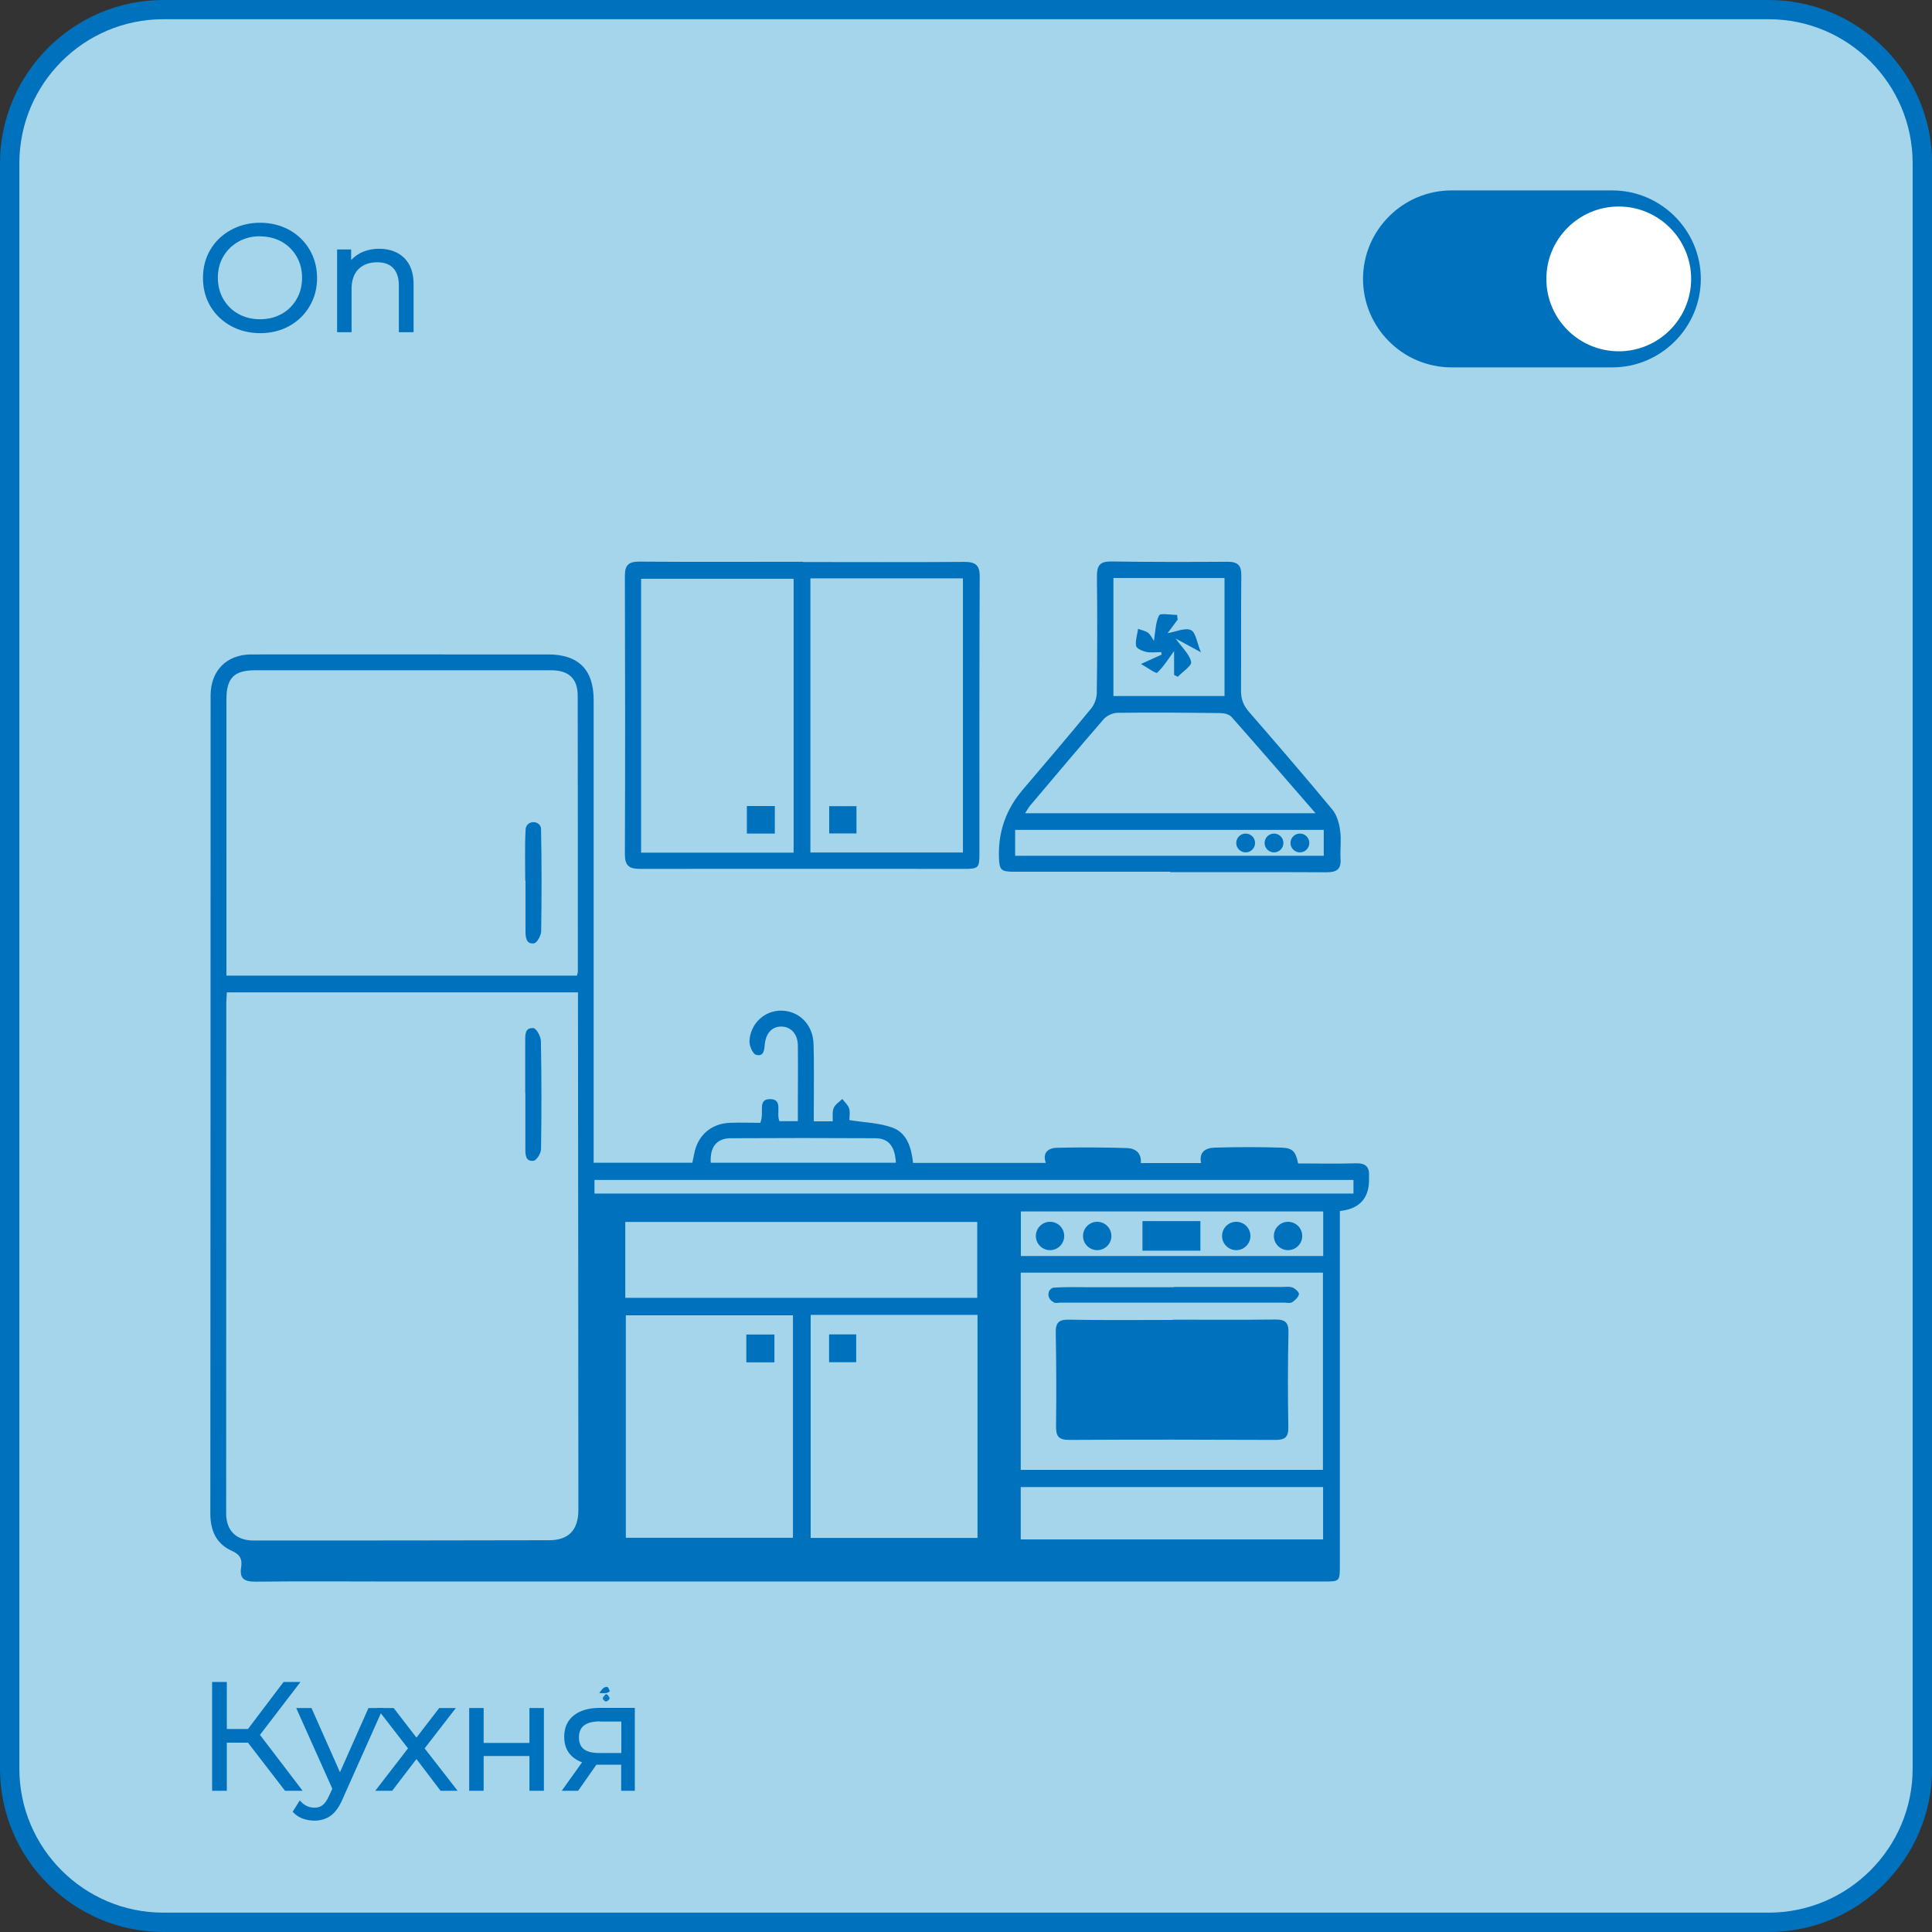 <?xml version="1.0" encoding="UTF-8"?> <svg xmlns="http://www.w3.org/2000/svg" version="1.1" viewBox="0 0 141.73 141.73"><rect x="0" y="0" width="141.73" height="141.73" fill="#333333" stroke="none"/><defs><style> .cls-1 { fill: #0071bc; } .cls-2 { fill: #fff; } .cls-3 { fill: #a4d5ea; } </style></defs><g><g id="_Слой_1" data-name="Слой_1"><g id="_Слой_1-2" data-name="_Слой_1"><g><path class="cls-3" d="M11.98.71h117.78c6.22,0,11.27,5.05,11.27,11.27v117.78c0,6.22-5.05,11.27-11.27,11.27H11.98c-6.22,0-11.27-5.05-11.27-11.27V11.98c0-6.22,5.05-11.27,11.27-11.27Z"></path><path class="cls-1" d="M129.75,1.41c5.82,0,10.56,4.74,10.56,10.56v117.78c0,5.82-4.74,10.56-10.56,10.56H11.98c-5.82,0-10.56-4.74-10.56-10.56V11.98c0-5.83,4.73-10.57,10.56-10.57h117.78M129.75,0H11.98C5.39,0,0,5.39,0,11.98v117.78c0,6.58,5.39,11.97,11.98,11.97h117.78c6.59,0,11.98-5.39,11.98-11.98V11.98c0-6.59-5.4-11.98-11.99-11.98h0Z"></path></g><path class="cls-1" d="M43.96,124.2c.12-.14.19-.27.3-.36.08-.06.24-.12.3-.08.09.05.12.2.18.31-.08.04-.17.12-.25.13-.18.02-.36,0-.53,0Z"></path><path class="cls-1" d="M44.54,124.3c.07.1.2.21.18.3-.02.09-.17.21-.27.22-.08,0-.23-.15-.23-.23,0-.09.13-.19.2-.29h.12ZM44.72,124.59c-.13-.07-.19-.13-.26-.13-.05,0-.11.07-.16.12.05.05.1.14.16.14s.13-.06.26-.13Z"></path><path class="cls-1" d="M44.72,124.59c-.13.07-.2.14-.26.13-.06,0-.1-.09-.16-.14.05-.04.1-.12.16-.12s.13.06.26.13Z"></path><g><path class="cls-1" d="M106.48,26.67c-3.43,0-6.21-2.79-6.21-6.21s2.79-6.21,6.21-6.21h11.8c3.43,0,6.21,2.79,6.21,6.21s-2.79,6.21-6.21,6.21c0,0-11.8,0-11.8,0Z"></path><path class="cls-1" d="M118.28,14.52c3.27,0,5.94,2.66,5.94,5.94s-2.66,5.94-5.94,5.94h-11.8c-3.27,0-5.94-2.66-5.94-5.94s2.66-5.94,5.94-5.94h11.8M118.28,13.97h-11.8c-3.57,0-6.49,2.92-6.49,6.49h0c0,3.57,2.92,6.49,6.49,6.49h11.8c3.57,0,6.49-2.92,6.49-6.49h0c0-3.57-2.92-6.49-6.49-6.49h0Z"></path></g><g><path class="cls-2" d="M118.75,25.64c-2.86,0-5.18-2.32-5.18-5.18s2.33-5.18,5.18-5.18,5.18,2.32,5.18,5.18-2.33,5.18-5.18,5.18Z"></path><path class="cls-2" d="M118.75,15.4c2.79,0,5.06,2.27,5.06,5.06s-2.27,5.06-5.06,5.06-5.06-2.27-5.06-5.06,2.27-5.06,5.06-5.06M118.75,15.15c-2.93,0-5.31,2.38-5.31,5.31s2.38,5.31,5.31,5.31,5.31-2.38,5.31-5.31-2.38-5.31-5.31-5.31h0Z"></path></g><g><g><path class="cls-1" d="M18.26,127.7h-1.76v3.53h-.79v-7.7h.79v3.45h1.76l2.61-3.45h.88l-2.86,3.74,3.02,3.96h-.94l-2.72-3.53Z"></path><path class="cls-1" d="M22.2,131.37h-1.29l-2.72-3.53h-1.55v3.53h-1.08v-7.98h1.08v3.45h1.55l2.61-3.45h1.24l-2.97,3.88,3.13,4.1ZM21.04,131.09h.58l-2.92-3.82,2.75-3.6h-.52l-2.61,3.45h-1.97v-3.45h-.51v7.42h.51v-3.53h1.97l.04.05,2.67,3.48Z"></path></g><g><path class="cls-1" d="M27.88,125.44l-2.89,6.48c-.23.54-.51.93-.81,1.15s-.68.34-1.11.34c-.28,0-.54-.04-.78-.13-.24-.09-.45-.22-.63-.4l.36-.58c.29.29.65.44,1.06.44.26,0,.49-.07.68-.22s.36-.4.52-.75l.25-.56-2.58-5.78h.81l2.18,4.92,2.18-4.92h.77Z"></path><path class="cls-1" d="M23.06,133.56c-.29,0-.57-.05-.83-.14-.26-.09-.49-.24-.68-.43l-.08-.08.52-.83.13.13c.27.27.58.4.96.4.23,0,.43-.06.59-.19.17-.13.33-.37.48-.7l.23-.5-2.65-5.92h1.12l2.09,4.71,2.09-4.71h1.08l-2.98,6.68c-.24.56-.53.97-.86,1.21-.33.24-.73.37-1.19.37ZM21.84,132.87c.14.12.31.22.49.29.23.08.47.12.73.12.4,0,.75-.11,1.03-.31.29-.21.54-.58.77-1.1l2.8-6.28h-.46l-2.27,5.12-2.27-5.12h-.5l2.52,5.63-.28.62c-.17.38-.36.64-.56.8-.21.17-.47.25-.76.25-.39,0-.73-.12-1.02-.36l-.21.34Z"></path></g><g><path class="cls-1" d="M32.39,131.23l-1.84-2.42-1.85,2.42h-.88l2.29-2.97-2.18-2.82h.88l1.74,2.27,1.74-2.27h.86l-2.18,2.82,2.31,2.97h-.89Z"></path><path class="cls-1" d="M33.57,131.37h-1.25l-1.77-2.33-1.78,2.33h-1.24l2.4-3.11-2.29-2.96h1.24l1.67,2.17,1.67-2.17h1.22l-2.29,2.96,2.42,3.11ZM32.46,131.09h.53l-2.2-2.83,2.07-2.67h-.5l-1.81,2.36-1.81-2.36h-.52l2.07,2.67-2.18,2.83h.52l1.92-2.51,1.91,2.51Z"></path></g><g><path class="cls-1" d="M34.56,125.44h.78v2.56h3.64v-2.56h.78v5.79h-.78v-2.55h-3.64v2.55h-.78v-5.79Z"></path><path class="cls-1" d="M39.9,131.37h-1.06v-2.55h-3.36v2.55h-1.06v-6.07h1.06v2.56h3.36v-2.56h1.06v6.07ZM39.12,131.09h.5v-5.5h-.5v2.56h-3.92v-2.56h-.5v5.5h.5v-2.55h3.92v2.55Z"></path></g><g><path class="cls-1" d="M46.43,125.44v5.79h-.71v-1.91h-2.04l-1.34,1.91h-.85l1.44-2.02c-.45-.12-.79-.34-1.03-.64s-.36-.68-.36-1.14c0-.65.22-1.14.66-1.47.44-.34,1.04-.51,1.8-.51h2.43ZM43.96,128.73h1.75v-2.6h-1.69c-1.13,0-1.69.44-1.69,1.31s.55,1.29,1.64,1.29Z"></path><path class="cls-1" d="M46.57,131.37h-1v-1.91h-1.82l-1.34,1.91h-1.2l1.49-2.09c-.38-.14-.69-.35-.92-.63-.26-.33-.39-.74-.39-1.23,0-.69.24-1.22.72-1.59.46-.36,1.1-.54,1.89-.54h2.57v6.07ZM45.85,131.09h.43v-5.5h-2.29c-.73,0-1.31.16-1.72.48-.41.31-.6.76-.6,1.36,0,.43.11.78.33,1.05.22.28.55.47.96.59l.19.05-1.4,1.96h.5l1.34-1.91h2.25v1.91ZM45.85,128.88h-1.89c-1.47,0-1.78-.78-1.78-1.43s.32-1.45,1.84-1.45h1.84v2.88ZM44.02,126.28c-1.04,0-1.55.38-1.55,1.17s.48,1.15,1.5,1.15h1.61v-2.31h-1.55Z"></path></g></g><g><g><path class="cls-1" d="M17.01,23.78c-.62-.34-1.1-.81-1.45-1.4-.35-.59-.52-1.26-.52-2s.17-1.41.52-2c.35-.59.83-1.06,1.45-1.4.62-.34,1.31-.51,2.07-.51s1.45.17,2.06.51c.61.34,1.09.81,1.45,1.4.35.6.53,1.27.53,2.01s-.18,1.41-.53,2.01-.83,1.06-1.45,1.4c-.61.34-1.3.51-2.06.51s-1.45-.17-2.07-.51ZM20.73,23.16c.49-.28.88-.66,1.15-1.14s.42-1.03.42-1.63-.14-1.15-.42-1.63c-.28-.49-.66-.87-1.15-1.14-.49-.28-1.04-.41-1.65-.41s-1.16.14-1.66.41c-.5.27-.88.66-1.17,1.14-.28.49-.42,1.03-.42,1.63s.14,1.15.42,1.63c.28.49.67.87,1.17,1.14.49.27,1.05.41,1.66.41s1.16-.14,1.65-.41Z"></path><path class="cls-1" d="M19.08,24.44c-.78,0-1.5-.18-2.14-.53h0c-.64-.35-1.15-.84-1.51-1.45-.36-.61-.54-1.31-.54-2.07s.18-1.46.54-2.07c.36-.61.87-1.1,1.51-1.45.64-.35,1.36-.53,2.14-.53s1.5.18,2.13.52c.63.35,1.14.84,1.5,1.45.36.62.55,1.32.55,2.08s-.18,1.46-.55,2.08-.87,1.11-1.5,1.45c-.63.35-1.35.52-2.13.52ZM19.08,16.6c-.74,0-1.41.17-2,.49-.59.33-1.06.78-1.4,1.35s-.5,1.22-.5,1.93.17,1.36.5,1.93c.33.57.8,1.02,1.4,1.35h0c.6.33,1.27.49,2,.49s1.41-.16,1.99-.49c.59-.32,1.06-.78,1.39-1.35.34-.57.51-1.22.51-1.94s-.17-1.36-.51-1.94c-.34-.57-.81-1.03-1.39-1.35-.59-.32-1.26-.49-1.99-.49ZM19.08,23.71c-.63,0-1.21-.14-1.72-.43-.52-.29-.93-.69-1.22-1.2-.29-.51-.44-1.08-.44-1.7s.15-1.2.44-1.71.7-.91,1.22-1.2c.51-.29,1.09-.43,1.72-.43s1.21.15,1.72.43c.51.29.92.69,1.21,1.2.29.51.44,1.08.44,1.7s-.15,1.2-.44,1.7c-.29.51-.7.91-1.21,1.2h0c-.51.29-1.09.43-1.72.43ZM19.08,17.33c-.58,0-1.12.13-1.59.4-.47.26-.84.63-1.11,1.09-.27.46-.4.99-.4,1.56s.14,1.1.4,1.56c.27.46.64.83,1.11,1.09s1,.39,1.59.39,1.11-.13,1.58-.39c.47-.26.84-.63,1.1-1.09.27-.46.4-.99.4-1.56s-.13-1.1-.4-1.56c-.26-.46-.64-.83-1.1-1.09-.47-.26-1-.39-1.58-.39Z"></path></g><g><path class="cls-1" d="M29.54,19.03c.43.42.64,1.04.64,1.84v3.35h-.78v-3.28c0-.6-.15-1.06-.45-1.38-.3-.31-.73-.47-1.29-.47-.62,0-1.12.19-1.48.56-.36.37-.54.88-.54,1.53v3.04h-.78v-5.79h.75v1.07c.21-.35.51-.62.89-.82.38-.19.82-.29,1.31-.29.73,0,1.3.21,1.73.63Z"></path><path class="cls-1" d="M30.32,24.37h-1.06v-3.42c0-.56-.14-.99-.41-1.28-.28-.29-.66-.43-1.18-.43-.58,0-1.04.17-1.38.51-.33.34-.5.82-.5,1.44v3.18h-1.06v-6.07h1.03v.78c.19-.21.42-.38.68-.52.4-.2.86-.31,1.38-.31.76,0,1.38.23,1.83.67.46.45.69,1.1.69,1.94v3.5ZM29.54,24.09h.5v-3.21c0-.76-.2-1.35-.6-1.74-.4-.39-.95-.59-1.63-.59-.47,0-.89.09-1.25.28-.35.18-.63.44-.83.77l-.26.44v-1.43h-.46v5.5h.5v-2.89c0-.69.2-1.24.58-1.63.39-.4.92-.6,1.58-.6.59,0,1.06.17,1.39.52.33.34.49.84.49,1.47v3.14Z"></path></g></g></g><g><path class="cls-1" d="M55.78,82.35c.32-.73-.26-1.74.74-1.72.94.02.39,1.02.66,1.62h1.35c0-.4,0-.82,0-1.24,0-1.44.02-2.88,0-4.32-.01-.81-.48-1.34-1.14-1.38-.69-.04-1.17.41-1.28,1.23-.05.44-.04,1-.65.84-.24-.07-.49-.66-.48-1,.06-1.31,1.14-2.28,2.38-2.24,1.28.04,2.28,1.03,2.32,2.44.05,1.55.02,3.11.02,4.67,0,.31,0,.63,0,1.01h1.39c.01-.32-.05-.69.07-.98.11-.26.41-.44.63-.66.17.23.42.43.5.69.09.29.02.62.02.86,1.12.18,2.21.2,3.18.56,1.06.4,1.37,1.48,1.49,2.58h9.74c-.27-.77.2-1.1.83-1.11,1.7-.04,3.4-.03,5.1.02.63.02,1.1.34,1.04,1.1h4.42c-.17-.81.34-1.11.99-1.13,1.64-.05,3.28-.05,4.92,0,.83.03,1.03.3,1.21,1.16,1.41,0,2.82.03,4.23-.01.72-.02,1.02.26.97.96,0,.03,0,.06,0,.09q.08,2.21-2.14,2.45c0,.26,0,.54,0,.82,0,8.39,0,16.77,0,25.16,0,1.2,0,1.2-1.22,1.2-22.68,0-45.35,0-68.03,0-3.43,0-6.86-.03-10.29.01-.82,0-1.19-.2-1.06-1.06.09-.56-.06-.92-.66-1.19-1.18-.52-1.61-1.52-1.6-2.8.02-19.45.01-38.9.02-58.35,0-.55,0-1.1,0-1.64.02-1.8,1.17-2.97,2.98-2.98,4.93-.01,9.85,0,14.78,0,2.33,0,4.67,0,7,0,2.22,0,3.34,1.11,3.34,3.34,0,10.95,0,21.9,0,32.85,0,.34,0,.68,0,1.1h7.24c.04-.19.09-.41.13-.63.25-1.37,1.23-2.24,2.62-2.3.79-.03,1.58,0,2.25,0ZM16.64,72.8c-.01.3-.04.55-.04.81,0,12.47-.01,24.94-.01,37.42,0,1.24.73,1.98,2,1.98,7.23,0,14.46,0,21.69-.02,1.45,0,2.15-.77,2.15-2.22,0-12.3-.02-24.6-.03-36.9,0-.34,0-.67,0-1.07h-25.76ZM16.62,71.57h25.7c.04-.14.07-.22.07-.3,0-6.74,0-13.48-.01-20.22,0-1.28-.66-1.88-1.96-1.88-7.23,0-14.46,0-21.69,0-1.57,0-2.12.57-2.12,2.15,0,6.42,0,12.85,0,19.27,0,.31,0,.62,0,.98ZM59.47,96.46v16.36h12.24v-16.36h-12.24ZM45.91,96.49v16.32h12.26v-16.32h-12.26ZM74.88,107.83h22.17v-14.47h-22.17v14.47ZM45.87,95.21h25.82v-5.57h-25.82v5.57ZM97.06,109.09h-22.18v3.84h22.18v-3.84ZM99.29,86.56h-55.68v1h55.68v-1ZM97.07,88.87h-22.18v3.27h22.18v-3.27ZM65.72,85.3c-.06-1.21-.53-1.79-1.5-1.8-3.54-.02-7.08-.02-10.61,0-1.05,0-1.54.66-1.47,1.8h13.58Z"></path><path class="cls-1" d="M58.91,41.23c3.95,0,7.89.02,11.84-.01.81,0,1.13.24,1.12,1.08-.03,6.77-.02,13.54-.02,20.31,0,1.07-.07,1.13-1.13,1.13-7.92,0-15.85-.01-23.77,0-.82,0-1.11-.25-1.11-1.09.03-6.8.02-13.6,0-20.4,0-.8.27-1.05,1.05-1.05,4,.03,8.01.01,12.01.01ZM47.03,62.55h11.19v-20.09h-11.19v20.09ZM59.45,62.54h11.19v-20.11h-11.19v20.11Z"></path><path class="cls-1" d="M85.85,63.95c-3.8,0-7.6,0-11.4,0-1.04,0-1.14-.1-1.17-1.12q-.07-2.78,1.76-4.91c1.68-1.97,3.36-3.94,5.01-5.95.25-.3.41-.77.41-1.16.04-2.85.04-5.7.01-8.55,0-.77.22-1.08,1.03-1.07,2.85.04,5.7.04,8.55.02.75,0,1.02.26,1.01,1.01-.03,2.82,0,5.64-.02,8.47,0,.63.19,1.08.59,1.54,2.06,2.37,4.11,4.75,6.11,7.16.33.4.5,1,.57,1.53.1.68-.01,1.38.03,2.07.05.77-.27,1-1.01,1-3.83-.02-7.66-.01-11.49-.01h0ZM96.52,59.67c-2.16-2.48-4.15-4.79-6.17-7.07-.17-.2-.55-.29-.84-.29-2.5-.03-5.01-.05-7.51-.02-.35,0-.79.2-1.02.45-1.83,2.11-3.63,4.25-5.43,6.38-.13.16-.22.35-.35.54h21.32ZM89.83,42.4h-8.15v8.66h8.15v-8.66ZM74.47,62.78h22.64v-1.9h-22.64v1.9Z"></path><path class="cls-1" d="M38.53,80.21c0-1.26,0-2.53,0-3.79,0-.46-.05-1.05.6-1,.22.02.54.61.55.95.05,2.64.05,5.28.01,7.92,0,.3-.31.82-.54.86-.6.09-.61-.45-.61-.89,0-1.35,0-2.7,0-4.05h-.01Z"></path><path class="cls-1" d="M38.53,64.61c0-1.26-.04-2.53.03-3.79,0-.05.01-.09.03-.14.18-.49.91-.49,1.08,0,.01.04.02.08.02.13.05,2.5.05,5,.01,7.5,0,.31-.3.85-.52.89-.57.09-.63-.43-.63-.89,0-1.24,0-2.47,0-3.71,0,0,0,0-.01,0Z"></path><path class="cls-1" d="M60.82,97.89h1.99v2.04h-1.99v-2.04Z"></path><path class="cls-1" d="M56.81,99.94h-2.06v-2.04h2.06v2.04Z"></path><path class="cls-1" d="M86.02,96.81c2.51,0,5.01.02,7.52-.01.76-.01,1,.22.98.99-.05,2.3-.05,4.61-.01,6.91.01.73-.24.93-.95.93-5.04-.02-10.08-.03-15.12,0-.78,0-.98-.27-.97-1,.03-2.28.02-4.55-.02-6.83-.02-.74.19-1.01.97-.99,2.53.05,5.07.02,7.6.02h0Z"></path><path class="cls-1" d="M86.11,94.41c2.65,0,5.29,0,7.94,0,.26,0,.54-.05.77.04.2.08.5.36.47.49-.05.23-.28.45-.5.59-.15.09-.39.03-.59.03-5.46,0-10.93,0-16.39,0-.17,0-.38.06-.51-.02-.06-.04-.12-.08-.18-.13-.3-.25-.28-.75.08-.92.04-.02.07-.03.11-.03.86-.06,1.72-.03,2.59-.03,2.07,0,4.14,0,6.21,0h0Z"></path><path class="cls-1" d="M88.06,89.58v2.17h-4.25v-2.17h4.25Z"></path><path class="cls-1" d="M54.79,61.15v-2.02h2.05v2.02h-2.05Z"></path><path class="cls-1" d="M62.83,61.14h-2v-2h2v2Z"></path><path class="cls-1" d="M86.39,45.46c-.26.34-.51.69-.74.99.61-.1,1.27-.42,1.71-.23.36.16.44.92.74,1.63-.77-.42-1.27-.69-1.86-1.01.49.68,1.02,1.16,1.14,1.71.06.29-.63.73-.98,1.1-.09-.05-.18-.09-.27-.14v-1.75c-.42.57-.77,1.15-1.24,1.59-.09.09-.67-.35-1.19-.64.64-.29,1.08-.49,1.52-.69-.01-.06-.02-.12-.04-.18-.37,0-.76.06-1.11-.02-.28-.06-.7-.25-.73-.44-.06-.4.09-.83.15-1.25.25.1.54.14.74.3.2.16.32.44.42.59.11-.67.11-1.34.38-1.88.09-.18.86-.03,1.32-.03.01.11.03.22.04.33Z"></path><circle class="cls-1" cx="77.03" cy="90.67" r="1.04"></circle><circle class="cls-1" cx="80.49" cy="90.67" r="1.04"></circle><circle class="cls-1" cx="90.69" cy="90.67" r="1.04"></circle><circle class="cls-1" cx="94.49" cy="90.67" r="1.04"></circle><circle class="cls-1" cx="91.38" cy="61.84" r=".69"></circle><circle class="cls-1" cx="93.46" cy="61.84" r=".69"></circle><circle class="cls-1" cx="95.36" cy="61.84" r=".69"></circle></g></g></g></svg> 